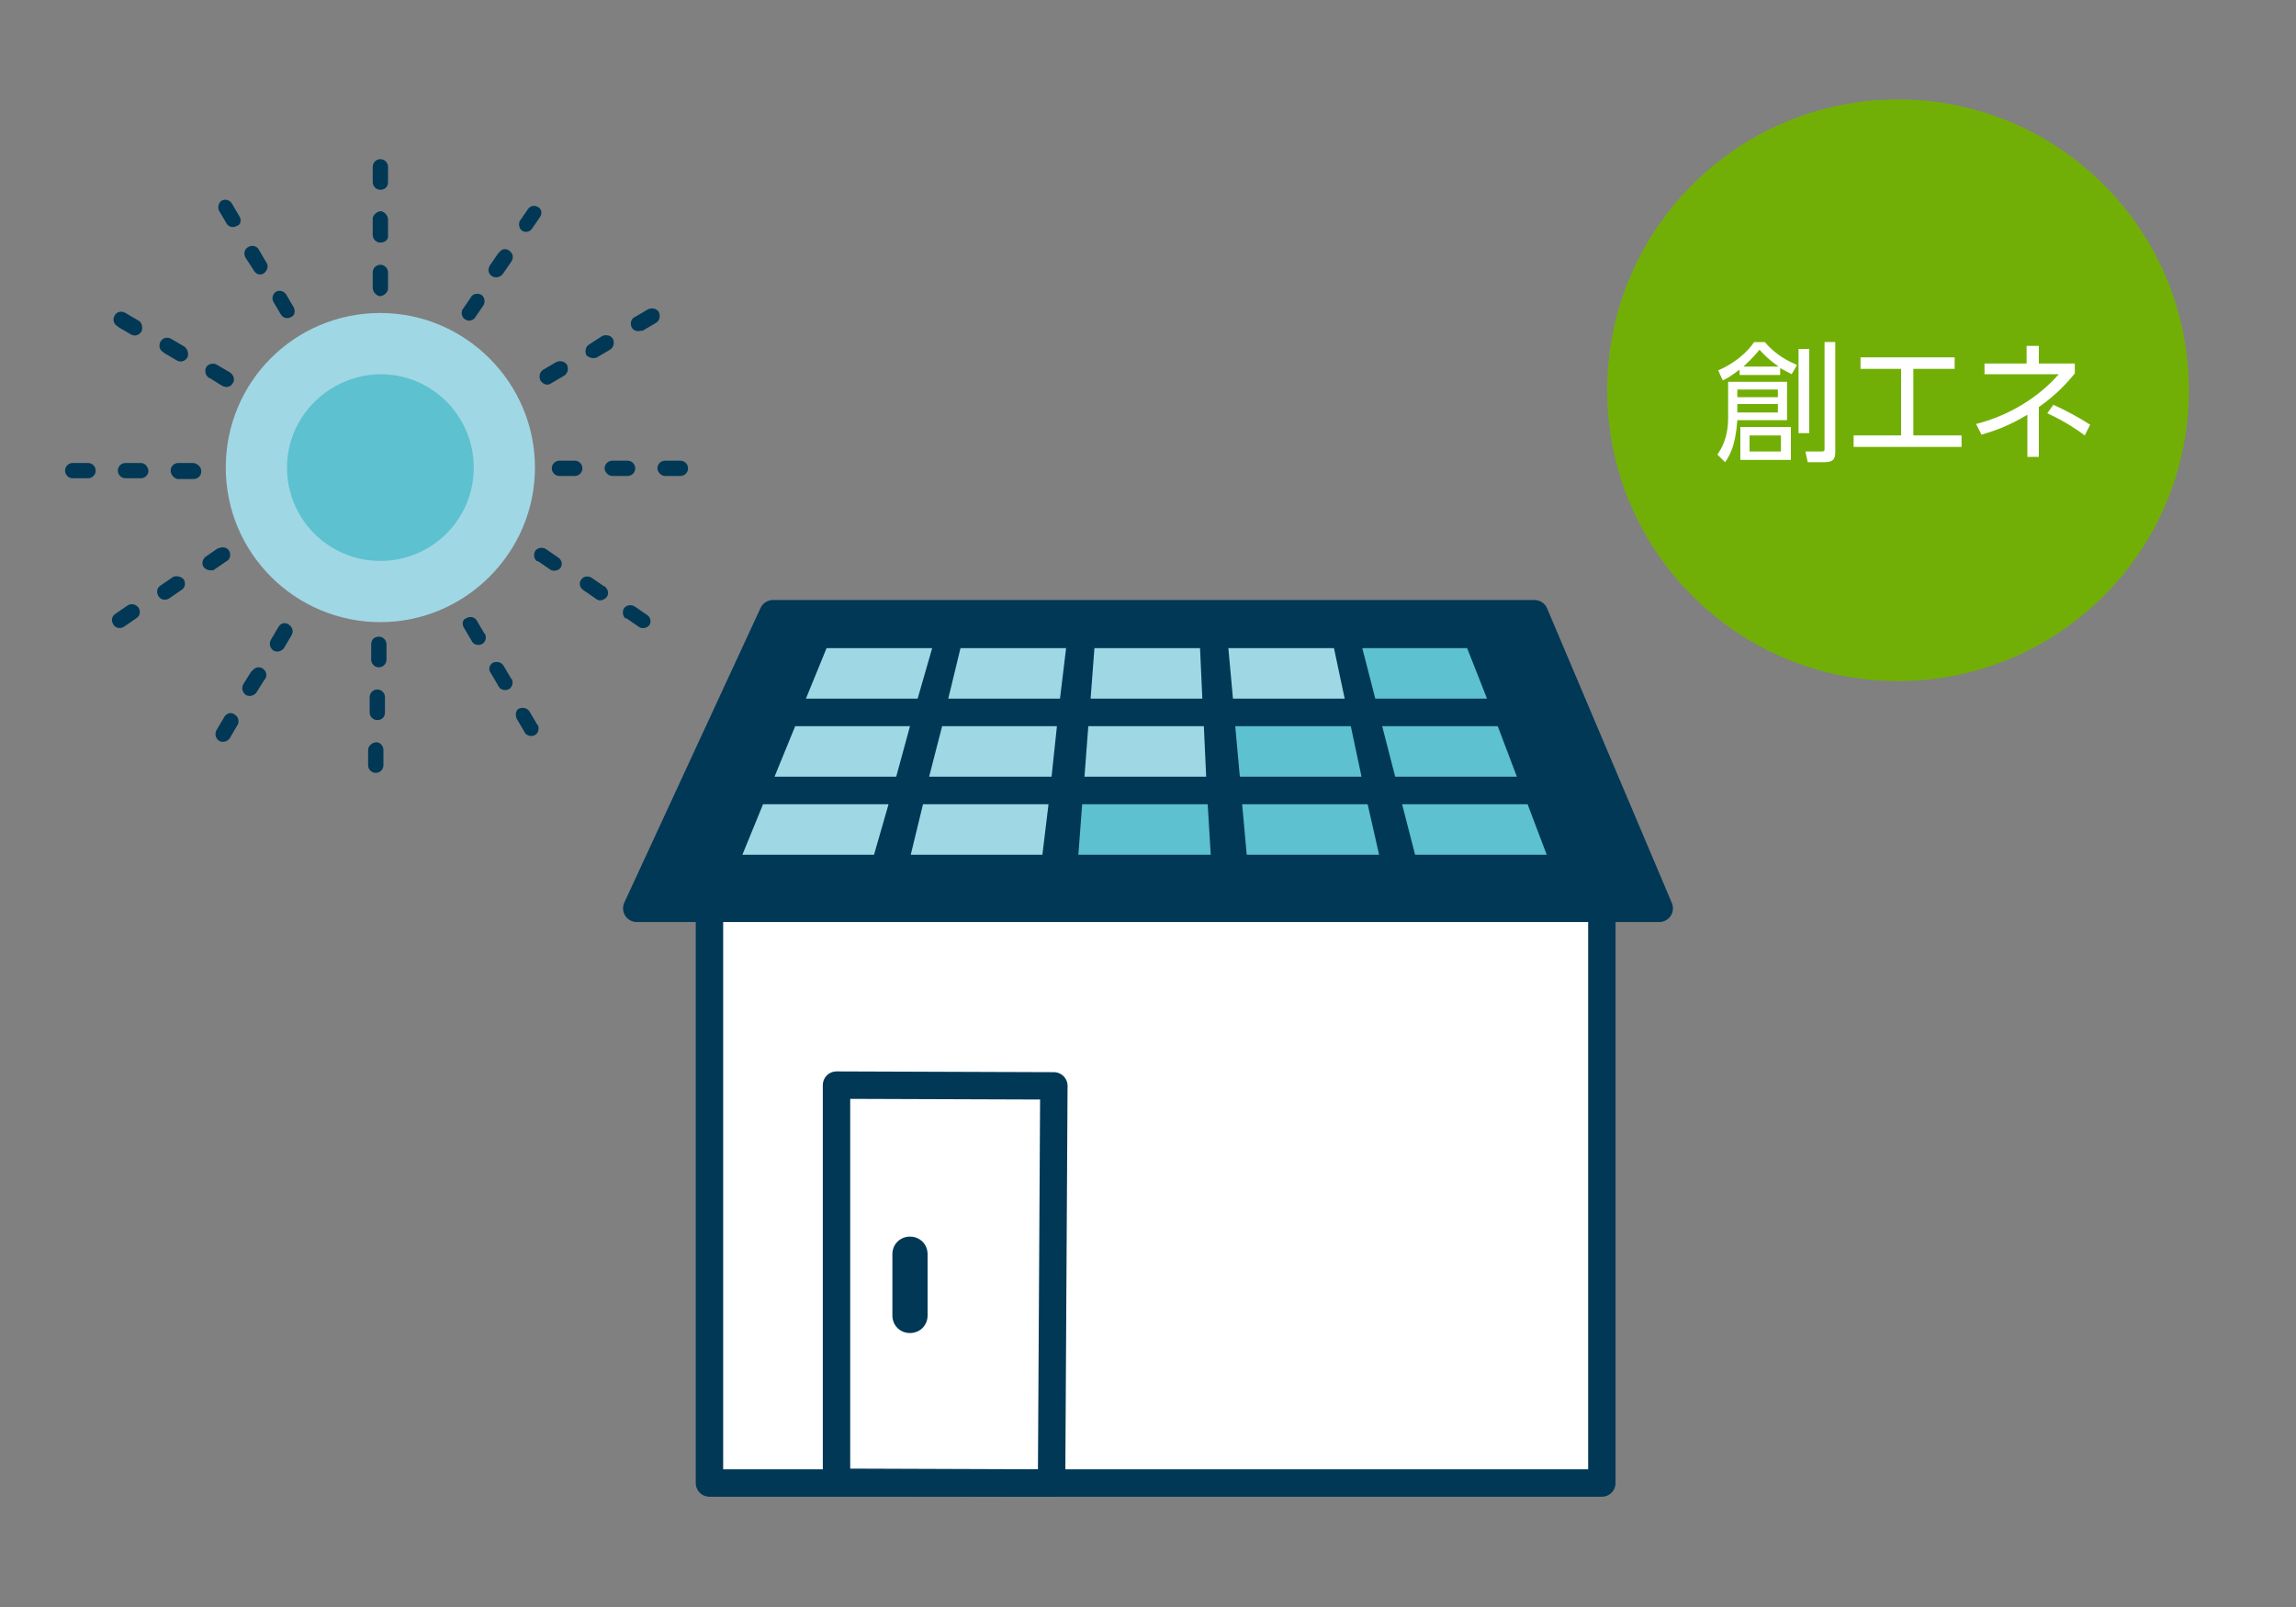 <?xml version="1.0" encoding="utf-8"?>
<!-- Generator: Adobe Illustrator 24.3.0, SVG Export Plug-In . SVG Version: 6.00 Build 0)  -->
<svg version="1.1" id="レイヤー_1" xmlns="http://www.w3.org/2000/svg" xmlns:xlink="http://www.w3.org/1999/xlink" x="0px"
	 y="0px" width="300px" height="210px" viewBox="0 0 300 210" style="enable-background:new 0 0 300 210;" xml:space="preserve">
<rect x="0" y="0" width="300" height="210" fill="#808080" stroke="none"/>
<style type="text/css">
	.st0{fill:#A0D7E5;}
	.st1{fill:#5DC1CF;}
	.st2{fill:#003856;}
	.st3{fill:#FFFFFF;stroke:#003856;stroke-width:3.58;stroke-linecap:round;stroke-linejoin:round;}
	.st4{fill:#003856;stroke:#003856;stroke-width:3.58;stroke-linecap:round;stroke-linejoin:round;}
	.st5{fill:none;stroke:#003856;stroke-width:3.58;stroke-linecap:round;stroke-linejoin:round;}
	.st6{fill:#72AF06;}
	.st7{fill:#FFFFFF;}
</style>
<g id="guide">
	<g>
		<path class="st0" d="M29.5,61.1c0,11.2,9.1,20.2,20.2,20.2s20.2-9.1,20.2-20.2s-9.1-20.2-20.2-20.2l0,0
			C38.5,40.9,29.5,49.9,29.5,61.1C29.5,61.1,29.5,61.1,29.5,61.1z"/>
		<path class="st1" d="M37.5,61.1c0,6.7,5.4,12.2,12.2,12.2c6.7,0,12.2-5.4,12.2-12.2c0-6.7-5.4-12.2-12.2-12.2c0,0,0,0,0,0
			C43,49,37.5,54.4,37.5,61.1z"/>
		<path class="st2" d="M48.1,98l0,2c0,0.5,0.4,1,1,1c0.5,0,1-0.4,1-1l0-2c0-0.5-0.4-1-0.9-1c0,0,0,0,0,0C48.6,97,48.1,97.5,48.1,98
			C48.1,98,48.1,98,48.1,98z M48.3,91.1l0,2c0,0.5,0.4,1,1,1s1-0.4,1-1l0-2c0-0.5-0.4-1-1-1C48.7,90.1,48.3,90.6,48.3,91.1z
			 M48.5,84.2l0,2c0,0.5,0.4,1,1,1c0.5,0,1-0.4,1-1l0-2c0-0.5-0.4-1-1-1C48.9,83.2,48.5,83.6,48.5,84.2z"/>
		<path class="st2" d="M67.5,93.9l1,1.7c0.2,0.5,0.8,0.7,1.3,0.5c0.5-0.2,0.7-0.8,0.5-1.3c0,0,0-0.1-0.1-0.1l-1-1.7
			c-0.3-0.5-0.9-0.6-1.4-0.4C67.4,92.8,67.3,93.4,67.5,93.9L67.5,93.9z M64.1,87.9l1,1.7c0.2,0.5,0.8,0.7,1.3,0.5
			c0.5-0.2,0.7-0.8,0.5-1.3c0,0,0-0.1-0.1-0.1l-1-1.7c-0.3-0.5-0.9-0.6-1.4-0.4C63.9,86.9,63.8,87.5,64.1,87.9L64.1,87.9L64.1,87.9z
			 M60.6,82l1,1.7c0.2,0.5,0.8,0.7,1.3,0.5c0.5-0.2,0.7-0.8,0.5-1.3c0,0,0-0.1-0.1-0.1l-1-1.7c-0.3-0.5-0.9-0.6-1.4-0.3
			C60.5,80.9,60.3,81.5,60.6,82z"/>
		<path class="st2" d="M82,80.9l1.6,1.1c0.5,0.2,1.1,0,1.3-0.4c0.2-0.4,0.1-0.9-0.3-1.2l-1.6-1.1c-0.4-0.3-1-0.3-1.4,0.1
			c-0.3,0.4-0.3,1,0.1,1.4C81.9,80.8,82,80.9,82,80.9L82,80.9z M76.2,77.1l1.6,1.1c0.4,0.4,1,0.3,1.4-0.1c0.4-0.4,0.3-1-0.1-1.4
			c-0.1-0.1-0.1-0.1-0.2-0.1l-1.6-1.1c-0.5-0.3-1.1-0.2-1.4,0.3C75.6,76.3,75.8,76.8,76.2,77.1z M70.4,73.4l1.6,1.1
			c0.5,0.2,1.1,0,1.3-0.4c0.2-0.4,0.1-0.9-0.3-1.2l-1.6-1.1c-0.4-0.3-1-0.3-1.4,0.1c-0.3,0.4-0.3,1,0.1,1.4
			C70.3,73.3,70.3,73.4,70.4,73.4z"/>
		<path class="st2" d="M29.3,93.7l-1,1.7c-0.3,0.5-0.1,1.1,0.3,1.4c0.5,0.3,1.1,0.1,1.4-0.3l0,0l1-1.7c0.3-0.4,0.2-1.1-0.3-1.4
			C30.2,93,29.6,93.2,29.3,93.7C29.3,93.6,29.3,93.7,29.3,93.7L29.3,93.7z M32.8,87.8l-1,1.6c-0.3,0.5-0.1,1.1,0.3,1.4
			c0.5,0.3,1.1,0.1,1.4-0.3l1-1.6c0.4-0.4,0.4-1,0-1.4c-0.4-0.4-1-0.4-1.4,0C33,87.6,32.9,87.7,32.8,87.8L32.8,87.8z M36.4,81.9
			l-1,1.7c-0.3,0.5-0.1,1.1,0.3,1.4c0.5,0.3,1.1,0.1,1.4-0.3l1-1.7c0.3-0.5,0.1-1.1-0.4-1.4C37.3,81.3,36.7,81.4,36.4,81.9
			L36.4,81.9L36.4,81.9z"/>
		<path class="st2" d="M16.7,79.1l-1.6,1.1c-0.5,0.3-0.6,0.9-0.3,1.4c0,0,0,0,0,0c0.3,0.5,0.9,0.6,1.4,0.3c0,0,0,0,0,0l1.6-1.1
			c0.5-0.3,0.6-0.9,0.3-1.4C17.8,79,17.2,78.8,16.7,79.1C16.7,79.1,16.7,79.1,16.7,79.1z M22.6,75.4l-1.6,1.1
			c-0.5,0.3-0.6,0.9-0.3,1.4c0.3,0.5,0.9,0.6,1.4,0.3l1.6-1.1c0.5-0.3,0.6-0.9,0.3-1.4c0,0,0,0,0,0C23.6,75.3,23,75.2,22.6,75.4
			L22.6,75.4z M28.4,71.7l-1.6,1.1c-0.4,0.4-0.5,1-0.1,1.4c0.3,0.3,0.8,0.4,1.2,0.3l1.6-1.1c0.5-0.2,0.7-0.8,0.5-1.3
			c-0.2-0.5-0.8-0.7-1.3-0.5C28.6,71.6,28.5,71.7,28.4,71.7z"/>
		<path class="st2" d="M11.5,60.5h-2c-0.5,0-1,0.4-1,1c0,0.5,0.4,1,1,1l0,0h2c0.5,0,1-0.4,1-1c0,0,0,0,0,0
			C12.5,60.9,12,60.5,11.5,60.5L11.5,60.5z M18.4,60.5h-2c-0.5,0-1,0.4-1,1c0,0.5,0.4,1,1,1h2c0.5,0,1-0.4,1-1
			C19.3,60.9,18.9,60.5,18.4,60.5L18.4,60.5z M25.3,60.5h-2c-0.5,0-1,0.4-1,1c0,0,0,0,0,0c0,0.5,0.4,1,0.9,1.1c0,0,0,0,0.1,0h2
			c0.5,0,1-0.4,1-1C26.3,61,25.8,60.6,25.3,60.5L25.3,60.5z"/>
		<path class="st2" d="M18.1,41.9l-1.7-1c-0.5-0.3-1.1-0.2-1.4,0.3c-0.3,0.5-0.2,1.1,0.3,1.4c0,0,0.1,0,0.1,0.1l1.7,1
			c0.5,0.3,1.1,0.1,1.4-0.4C18.7,42.7,18.5,42.1,18.1,41.9z M24.1,45.3l-1.7-1c-0.5-0.3-1.1-0.2-1.4,0.3c-0.3,0.5-0.2,1.1,0.3,1.4
			c0,0,0.1,0,0.1,0.1l1.7,1c0.5,0.3,1.1,0.1,1.4-0.4C24.7,46.2,24.5,45.6,24.1,45.3C24.1,45.3,24.1,45.3,24.1,45.3L24.1,45.3z
			 M30.1,48.7l-1.7-1c-0.4-0.3-1.1-0.2-1.4,0.2c-0.3,0.4-0.2,1.1,0.2,1.4c0.1,0.1,0.2,0.1,0.2,0.1l1.6,1c0.5,0.3,1.1,0.2,1.4-0.3
			C30.7,49.7,30.6,49.1,30.1,48.7C30.1,48.8,30.1,48.8,30.1,48.7L30.1,48.7z"/>
		<path class="st2" d="M31.3,28.3l-1-1.7c-0.3-0.5-0.9-0.6-1.3-0.4s-0.6,0.9-0.4,1.3c0,0,0,0,0,0l1,1.7c0.3,0.5,0.9,0.6,1.4,0.3
			C31.4,29.4,31.6,28.8,31.3,28.3z M34.8,34.3l-1-1.7c-0.3-0.5-0.9-0.6-1.4-0.3c-0.5,0.3-0.6,0.9-0.3,1.4l1.1,1.7
			c0.3,0.5,0.9,0.6,1.3,0.3c0,0,0,0,0,0C35,35.3,35.1,34.7,34.8,34.3z M38.4,40.2l-1-1.7c-0.3-0.5-0.9-0.6-1.3-0.4
			c-0.5,0.3-0.6,0.9-0.4,1.3c0,0,0,0,0,0l1,1.7c0.3,0.5,0.9,0.6,1.4,0.3C38.5,41.2,38.6,40.7,38.4,40.2z"/>
		<path class="st2" d="M50.7,23.8v-2c0-0.5-0.4-1-1-1c-0.5,0-1,0.4-1,1c0,0,0,0,0,0v2c0,0.5,0.4,1,1,1
			C50.3,24.8,50.7,24.4,50.7,23.8z M50.7,30.7v-2c0-0.5-0.4-1-0.9-1.1c-0.5,0-1,0.4-1.1,0.9c0,0.1,0,0.1,0,0.2v2c0,0.5,0.4,1,1,1
			C50.3,31.7,50.8,31.3,50.7,30.7C50.8,30.7,50.8,30.7,50.7,30.7L50.7,30.7z M50.7,37.6v-2c0-0.5-0.4-1-1-1c-0.5,0-1,0.4-1,1v2
			c0,0.5,0.4,1,0.9,1.1c0.5,0,1-0.4,1.1-0.9C50.7,37.8,50.7,37.7,50.7,37.6L50.7,37.6z"/>
		<path class="st2" d="M69.5,29.9l1.1-1.6c0.3-0.5,0.1-1.1-0.4-1.3c-0.4-0.2-0.9-0.1-1.2,0.3l-1.1,1.6c-0.2,0.5,0,1.1,0.4,1.3
			C68.7,30.4,69.2,30.3,69.5,29.9L69.5,29.9z M65.7,35.8l1.1-1.6c0.3-0.4,0.3-1-0.2-1.4s-1-0.3-1.4,0.2c0,0-0.1,0.1-0.1,0.1
			l-1.1,1.6c-0.3,0.5-0.2,1.1,0.3,1.4c0,0,0,0,0,0C64.8,36.4,65.4,36.2,65.7,35.8z M62,41.6l1.1-1.6c0.3-0.4,0.3-1-0.1-1.4
			c-0.4-0.3-1-0.3-1.4,0.1c0,0.1-0.1,0.1-0.1,0.2l-1.1,1.6c-0.2,0.5,0,1.1,0.5,1.3C61.2,42,61.7,41.9,62,41.6z"/>
		<path class="st2" d="M84,43.2l1.7-1c0.5-0.3,0.6-0.9,0.4-1.4c-0.3-0.5-0.9-0.6-1.4-0.4l0,0l-1.7,1c-0.5,0.2-0.7,0.8-0.5,1.3
			c0.2,0.5,0.8,0.7,1.3,0.5C83.9,43.3,84,43.2,84,43.2z M78,46.7l1.7-1c0.5-0.3,0.6-0.9,0.4-1.4c-0.3-0.5-0.9-0.6-1.4-0.4L77,45
			c-0.5,0.3-0.6,0.9-0.4,1.4C77,46.8,77.6,46.9,78,46.7L78,46.7z M72,50.1l1.7-1c0.5-0.3,0.6-0.9,0.4-1.4c-0.3-0.5-0.9-0.6-1.4-0.4
			l-1.7,1c-0.5,0.3-0.6,0.9-0.4,1.4C71,50.3,71.6,50.4,72,50.1L72,50.1L72,50.1z"/>
		<path class="st2" d="M86.9,62.2h2c0.5,0,1-0.4,1-1v0c0-0.5-0.4-1-1-1c0,0,0,0,0,0h-2c-0.5,0-1,0.4-1,1
			C85.9,61.7,86.4,62.2,86.9,62.2L86.9,62.2z M80,62.2h2c0.5,0,1-0.4,1-1v0c0-0.5-0.4-1-1-1c0,0,0,0,0,0h-2c-0.5,0-1,0.4-1,1
			C79,61.7,79.5,62.2,80,62.2L80,62.2z M73.1,62.2h2c0.5,0,1-0.4,1-1c0-0.5-0.4-1-1-1h-2c-0.5,0-1,0.4-1,1
			C72.1,61.7,72.5,62.2,73.1,62.2z"/>
	</g>
	<g>
		<rect x="92.7" y="101.3" class="st3" width="116.6" height="92.5"/>
		<polygon class="st4" points="216.8,118.7 83.2,118.7 101,80.2 200.5,80.2 		"/>
		<g>
			<polygon class="st0" points="119.9,91.3 105.3,91.3 108,84.7 121.8,84.7 			"/>
			<polygon class="st0" points="138.5,91.3 123.9,91.3 125.5,84.7 139.3,84.7 			"/>
			<polygon class="st0" points="157.1,91.3 142.5,91.3 143,84.7 156.8,84.7 			"/>
			<polygon class="st0" points="175.7,91.3 161.1,91.3 160.5,84.7 174.3,84.7 			"/>
			<polygon class="st1" points="194.3,91.3 179.7,91.3 178,84.7 191.7,84.7 			"/>
		</g>
		<g>
			<polygon class="st0" points="117.1,101.5 101.2,101.5 103.9,94.9 118.9,94.9 			"/>
			<polygon class="st0" points="137.4,101.5 121.4,101.5 123.1,94.9 138.1,94.9 			"/>
			<polygon class="st0" points="157.6,101.5 141.7,101.5 142.2,94.9 157.3,94.9 			"/>
			<polygon class="st1" points="177.9,101.5 162,101.5 161.4,94.9 176.5,94.9 			"/>
			<polygon class="st1" points="198.2,101.5 182.3,101.5 180.6,94.9 195.7,94.9 			"/>
		</g>
		<g>
			<polygon class="st0" points="114.2,111.7 97,111.7 99.7,105.1 116.1,105.1 			"/>
			<polygon class="st0" points="136.2,111.7 119,111.7 120.6,105.1 137,105.1 			"/>
			<polygon class="st1" points="158.2,111.7 140.9,111.7 141.4,105.1 157.8,105.1 			"/>
			<polygon class="st1" points="180.2,111.7 162.9,111.7 162.3,105.1 178.7,105.1 			"/>
			<polygon class="st1" points="202.1,111.7 184.9,111.7 183.2,105.1 199.6,105.1 			"/>
		</g>
		<g>
			<polygon class="st5" points="137.7,141.9 109.3,141.8 109.3,193.7 137.4,193.8 			"/>
			<path class="st2" d="M116.6,163.9v8c0,1.3,1,2.3,2.3,2.3c1.3,0,2.3-1,2.3-2.3v-8c0-1.3-1-2.3-2.3-2.3S116.6,162.6,116.6,163.9"/>
		</g>
	</g>
</g>
<circle class="st6" cx="248" cy="51" r="38"/>
<g>
	<path class="st7" d="M233.5,49.9v5H227c-0.1,1-0.2,3.6-1.6,5.5l-1-1c0.4-0.6,1.4-2,1.4-4.8v-4.7H233.5z M232.6,49h-5.3v-0.7
		c-1.1,0.8-1.5,1.1-2.2,1.4l-0.6-1.3c1.9-0.8,3.7-2.2,4.7-3.7h1.4c1.5,1.8,3.3,2.6,4.2,3l-0.7,1.2c-0.6-0.3-0.9-0.5-1.5-0.8V49z
		 M227,50.9v1h5.3v-1H227z M227,52.8v1.1h5.3v-1.1H227z M234,55.8v4.3h-6.6v-4.3H234z M232.4,47.9c-1-0.7-1.7-1.3-2.5-2.2
		c-0.5,0.6-1,1.2-2.1,2.2H232.4z M228.6,56.9V59h4.1v-2.1H228.6z M236.4,45.6v11H235v-11H236.4z M239.8,44.7v14.4
		c0,0.9-0.3,1.3-1.4,1.3h-2.2l-0.3-1.4l2.1,0c0.2,0,0.4,0,0.4-0.3v-14H239.8z"/>
	<path class="st7" d="M250,56.9h6.3v1.5h-14.1v-1.5h6.2v-8.7h-5.3v-1.5h12.3v1.5H250V56.9z"/>
	<path class="st7" d="M264.9,45.2h1.5v2.3h4.7v1.3c-0.9,1.1-2.3,2.7-4.7,4.4v6.5h-1.5v-5.5c-2.5,1.5-4.3,2.1-6,2.6l-0.7-1.4
		c4.4-1.1,8.3-3.6,10.8-6.5h-9.7v-1.4h5.5V45.2z M272.4,56.9c-0.8-0.6-2.5-1.8-4.9-2.9l0.8-1.1c1.4,0.6,3.6,1.8,4.8,2.6L272.4,56.9z
		"/>
</g>
</svg>
